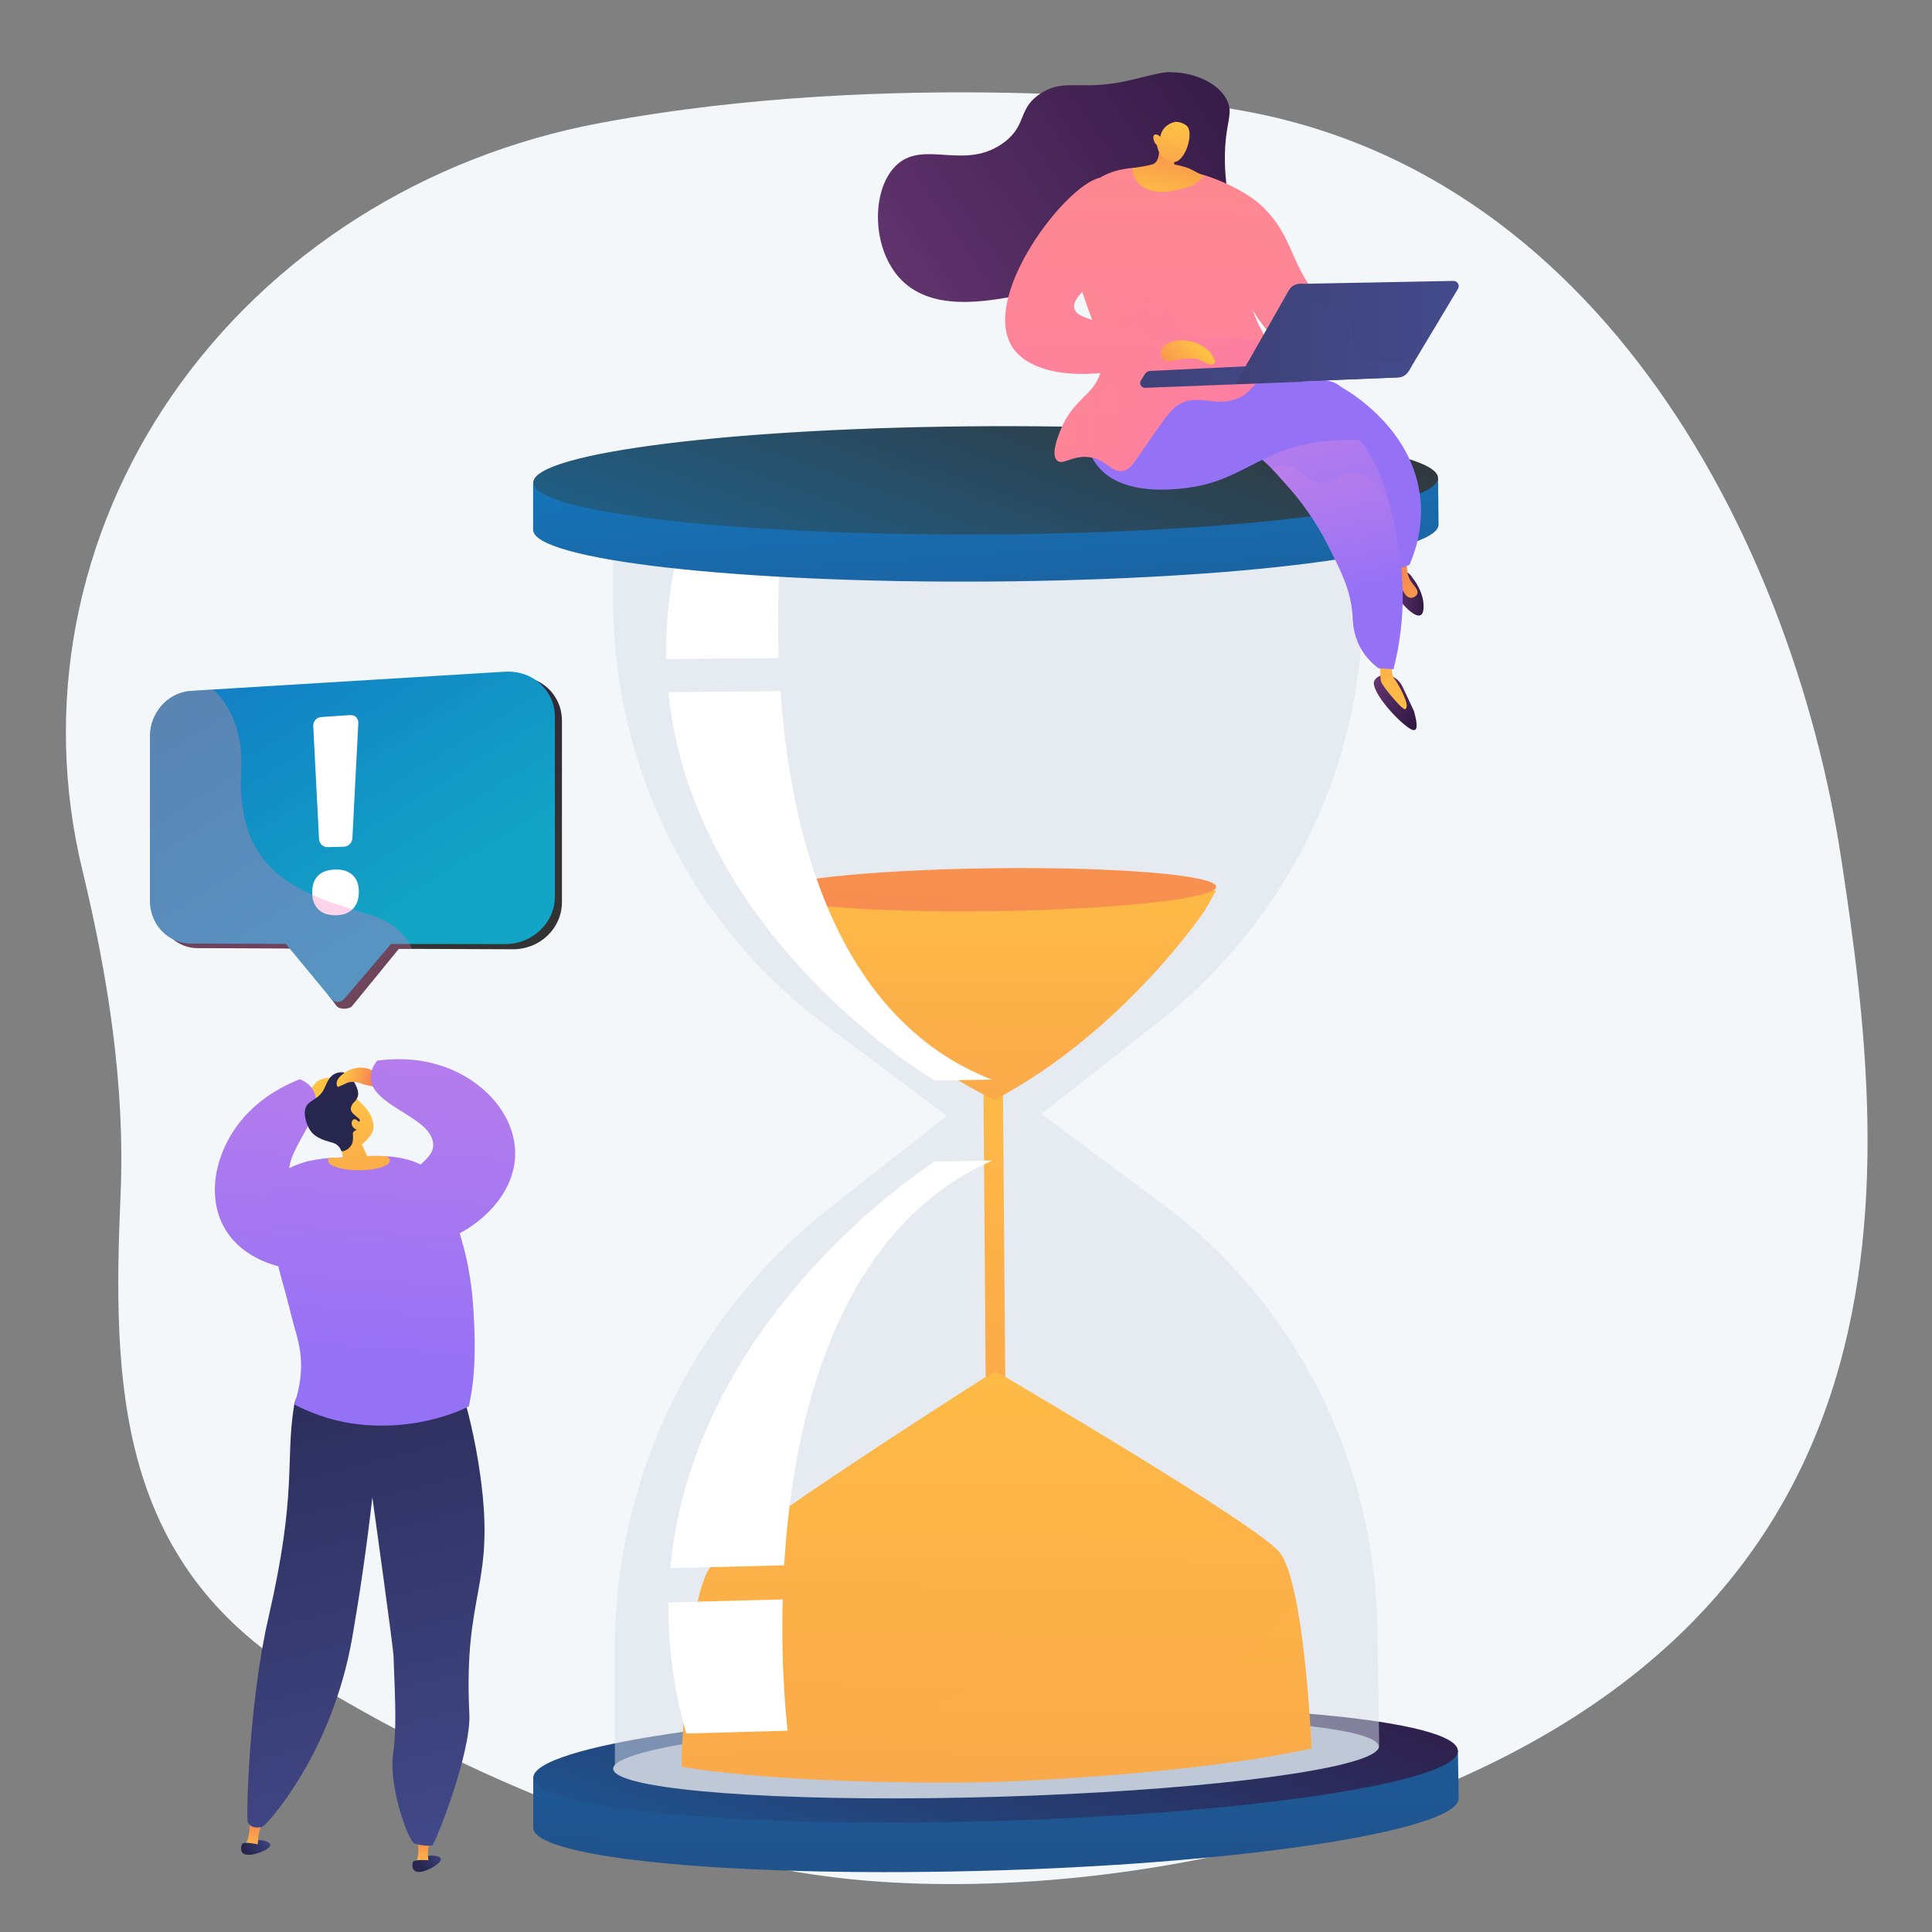 <?xml version="1.0" encoding="utf-8"?>
<!-- Generator: Adobe Illustrator 25.0.0, SVG Export Plug-In . SVG Version: 6.00 Build 0)  -->
<svg version="1.1" id="Layer_1" xmlns="http://www.w3.org/2000/svg" xmlns:xlink="http://www.w3.org/1999/xlink" x="0px" y="0px"
	 viewBox="0 0 150 150" style="enable-background:new 0 0 150 150;" xml:space="preserve">
<rect x="0" y="0" width="150" height="150" fill="#808080" stroke="none"/>
<style type="text/css">
	.st0{fill:#F4F7FA;}
	.st1{fill:url(#SVGID_1_);}
	.st2{fill:url(#SVGID_2_);}
	.st3{opacity:0.5;fill:#D8DEE8;}
	.st4{fill:#BFC8D6;}
	.st5{fill:url(#SVGID_3_);}
	.st6{fill:url(#SVGID_4_);}
	.st7{fill:url(#SVGID_5_);}
	.st8{fill:url(#SVGID_6_);}
	.st9{fill:url(#SVGID_7_);}
	.st10{fill:#FFFFFF;}
	.st11{fill:url(#SVGID_8_);}
	.st12{fill:url(#SVGID_9_);}
	.st13{opacity:0.3;fill:url(#SVGID_10_);}
	.st14{fill:url(#SVGID_11_);}
	.st15{fill:url(#SVGID_12_);}
	.st16{fill:url(#SVGID_13_);}
	.st17{fill:url(#SVGID_14_);}
	.st18{fill:url(#SVGID_15_);}
	.st19{fill:url(#SVGID_16_);}
	.st20{fill:url(#SVGID_17_);}
	.st21{fill:url(#SVGID_18_);}
	.st22{opacity:0.3;fill:url(#SVGID_19_);}
	.st23{fill:url(#SVGID_20_);}
	.st24{fill:url(#SVGID_21_);}
	.st25{fill:url(#SVGID_22_);}
	.st26{fill:url(#SVGID_23_);}
	.st27{opacity:0.3;fill:url(#SVGID_24_);}
	.st28{fill:url(#SVGID_25_);}
	.st29{fill:url(#SVGID_26_);}
	.st30{fill:url(#SVGID_27_);}
	.st31{fill:url(#SVGID_28_);}
	.st32{fill:url(#SVGID_29_);}
	.st33{fill:url(#SVGID_30_);}
	.st34{fill:url(#SVGID_31_);}
	.st35{opacity:0.3;fill:url(#SVGID_32_);}
	.st36{fill:url(#SVGID_33_);}
	.st37{fill:url(#SVGID_34_);}
	.st38{fill:url(#SVGID_35_);}
	.st39{fill:url(#SVGID_36_);}
	.st40{fill:url(#SVGID_37_);}
	.st41{fill:url(#SVGID_38_);}
	.st42{fill:url(#SVGID_39_);}
	.st43{fill:url(#SVGID_40_);}
	.st44{fill:url(#SVGID_41_);}
	.st45{fill:url(#SVGID_42_);}
	.st46{fill:url(#SVGID_43_);}
	.st47{fill:url(#SVGID_44_);}
	.st48{fill:url(#SVGID_45_);}
	.st49{fill:#26264F;}
	.st50{fill:url(#SVGID_46_);}
	.st51{fill:url(#SVGID_47_);}
	.st52{fill:url(#SVGID_48_);}
</style>
<g>
	<path class="st0" d="M142.94,66.59c-3.79-24.82-19.34-55.31-50.05-58.5c0,0-23.32-2.84-46.3,1.46
		c-13.64,2.55-25.6,10.15-33.17,21.06C5.85,41.53,3.32,54.84,6.39,67.53c1.99,8.24,3.34,16.77,2.97,25.24
		c-0.64,14.74-0.27,28.5,14.03,37.29c12.77,7.85,28.84,14.77,44.18,15.98c10.42,0.82,22.11-0.51,32.15-3.22
		C150.9,128.99,146.73,91.41,142.94,66.59z"/>
	<g>
		<g>
			<linearGradient id="SVGID_1_" gradientUnits="userSpaceOnUse" x1="76.785" y1="207.555" x2="77.669" y2="95.333">
				<stop  offset="0" style="stop-color:#311944"/>
				<stop  offset="1" style="stop-color:#127FC5"/>
			</linearGradient>
			<path class="st1" d="M113.19,135.89l-18.42,0.57c-5.09-0.29-10.94-0.2-17.17-0.02c-6.26,0.18-12.16,0.46-17.31,1.05l-18.89,0.56
				v3.84h0c0,0,0,0,0,0.01c0,2.45,16.32,3.93,36.27,3.31c19.76-0.61,35.62-3.18,35.58-5.59c0-0.01,0-0.15,0-0.15L113.19,135.89z"/>
			<linearGradient id="SVGID_2_" gradientUnits="userSpaceOnUse" x1="83.236" y1="120.381" x2="64.106" y2="173.857">
				<stop  offset="0" style="stop-color:#311944"/>
				<stop  offset="1" style="stop-color:#127FC5"/>
			</linearGradient>
			<path class="st2" d="M113.19,135.94c0.04,2.4-15.8,4.83-35.55,5.43c-19.94,0.6-36.24-0.89-36.24-3.34
				c0-2.44,16.27-4.88,36.17-5.44C97.28,132.03,113.16,133.54,113.19,135.94z"/>
		</g>
		<path class="st3" d="M89.99,79.31l-9.13,7.18l9.32,6.93c10.4,7.73,16.58,19.96,16.77,33.14l0.13,9.03c0,0.17-0.15,0.31-0.4,0.48
			l-28.13-0.66l-1.9,0.05l-28.56,2.31c-0.27-0.16-0.35-0.3-0.35-0.47l-0.01-9.17c-0.02-13.38,6.12-26.04,16.57-34.25l9.22-7.25
			l-9.31-6.95c-10.47-7.77-16.58-19.99-16.6-32.97l-0.01-9.31l28.36,1.2l1.87-0.01l27.85-1.49l0.13,9.18
			C105.98,59.1,100.15,71.31,89.99,79.31z"/>
		<path class="st4" d="M107.04,135.6c0,0.17-0.13,0.34-0.39,0.51c-2.28,1.5-14.39,2.95-29.09,3.39c-14.81,0.44-27.19-0.3-29.55-1.69
			c-0.27-0.16-0.4-0.32-0.4-0.49c0-1.69,13.44-3.44,29.9-3.91C93.85,132.95,107.02,133.93,107.04,135.6z"/>
		<linearGradient id="SVGID_3_" gradientUnits="userSpaceOnUse" x1="77.535" y1="69.019" x2="75.98" y2="196.167">
			<stop  offset="0" style="stop-color:#FFC444"/>
			<stop  offset="0.996" style="stop-color:#F36F56"/>
		</linearGradient>
		<polygon class="st5" points="78.06,108.38 76.54,108.41 76.35,83.83 77.86,83.8 		"/>
		<linearGradient id="SVGID_4_" gradientUnits="userSpaceOnUse" x1="77.127" y1="59.037" x2="76.086" y2="144.129">
			<stop  offset="0" style="stop-color:#FFC444"/>
			<stop  offset="0.996" style="stop-color:#F36F56"/>
		</linearGradient>
		<path class="st6" d="M77.07,69.36l-17.5,0.22l0.91,1.51c0,0,6.5,9.31,16.72,14.31c10.08-5.31,16.36-14.74,16.36-14.74l0.87-1.53
			L77.07,69.36z"/>
		<linearGradient id="SVGID_5_" gradientUnits="userSpaceOnUse" x1="82.415" y1="6.442" x2="73.651" y2="107.776">
			<stop  offset="0" style="stop-color:#FFC444"/>
			<stop  offset="0.996" style="stop-color:#F36F56"/>
		</linearGradient>
		<path class="st7" d="M94.43,68.85c0.01,0.92-7.74,1.76-17.34,1.89c-9.65,0.13-17.51-0.52-17.51-1.44c0-0.92,7.84-1.77,17.49-1.89
			C86.66,67.29,94.42,67.94,94.43,68.85z"/>
		<linearGradient id="SVGID_6_" gradientUnits="userSpaceOnUse" x1="77.256" y1="106.403" x2="77.255" y2="106.425">
			<stop  offset="0" style="stop-color:#FFC444"/>
			<stop  offset="0.996" style="stop-color:#F36F56"/>
		</linearGradient>
		<path class="st8" d="M77.26,106.41C77.25,106.41,77.26,106.41,77.26,106.41C77.26,106.41,77.26,106.41,77.26,106.41z"/>
		<linearGradient id="SVGID_7_" gradientUnits="userSpaceOnUse" x1="77.974" y1="87.199" x2="75.951" y2="252.578">
			<stop  offset="0" style="stop-color:#FFC444"/>
			<stop  offset="0.996" style="stop-color:#F36F56"/>
		</linearGradient>
		<path class="st9" d="M101.83,135.74c-8.65,1.93-22.14,2.53-24.11,2.59c0,0-0.13,0-0.22,0.01c-0.09,0-0.22,0.01-0.22,0.01
			c-1.04,0.03-5.36,0.1-10.51-0.05c-4.54-0.14-9.72-0.45-13.86-1.13c-0.01,0,0.02-0.03,0.02-0.03c0,0,0,0,0-0.01
			c0-0.06,0-0.45,0-1.08c0,0,0,0,0,0c0.19-3.2,0.66-12.45,2.27-14.45c1.92-2.38,21.41-14.74,22.06-15.17
			c0.65,0.41,20.14,11.8,22.06,14.06c0.52,0.61,0.93,1.96,1.27,3.61c0.38,1.87,0.66,4.14,0.85,6.18
			C101.72,133.26,101.83,135.74,101.83,135.74z"/>
		<g>
			<path class="st10" d="M60.46,51.09c-0.21-5.77,0.29-9.96,0.29-9.96s-1.57-3.64-7.09-1.96c-1.44,4.26-2.01,8.35-1.93,12
				L60.46,51.09z"/>
			<path class="st10" d="M60.6,53.66l-8.71,0.08c1.95,19.17,20.67,30.15,20.67,30.15l4.44-0.07C64.73,79.03,61.34,64.39,60.6,53.66z
				"/>
		</g>
		<g>
			<path class="st10" d="M61.15,134.37l-7.87,0.22c-1.02-3.53-1.43-7.07-1.38-10.18l8.87-0.23
				C60.61,129.94,61.13,134.14,61.15,134.37z"/>
			<path class="st10" d="M60.88,121.53l-8.84,0.22c1.87-19.87,20.55-31.57,20.55-31.57l4.45-0.08
				C64.82,95.55,61.55,110.5,60.88,121.53z"/>
		</g>
		<g>
			<linearGradient id="SVGID_8_" gradientUnits="userSpaceOnUse" x1="80.198" y1="91.018" x2="75.793" y2="28.799">
				<stop  offset="0" style="stop-color:#311944"/>
				<stop  offset="1" style="stop-color:#127FC6"/>
			</linearGradient>
			<path class="st11" d="M111.65,37.14l-18.03,0.11c-4.98-0.4-10.7-0.45-16.81-0.42c-6.12,0.03-11.9,0.16-16.94,0.61l-18.48,0.1
				v3.52h0c0,0,0,0.06,0,0.07c0,2.34,15.96,4.16,35.48,4.02c19.34-0.14,34.86-2.13,34.82-4.43c0-0.01,0-0.03,0-0.03L111.65,37.14z"
				/>
			<linearGradient id="SVGID_9_" gradientUnits="userSpaceOnUse" x1="82" y1="21.993" x2="64.368" y2="71.283">
				<stop  offset="0" style="stop-color:#333333"/>
				<stop  offset="1" style="stop-color:#127FC5"/>
			</linearGradient>
			<path class="st12" d="M111.65,37.11c0.04,2.3-15.47,4.26-34.8,4.38c-19.51,0.12-35.45-1.68-35.45-4.02
				c0-2.34,15.92-4.3,35.39-4.38C96.08,33.01,111.62,34.81,111.65,37.11z"/>
		</g>
		<linearGradient id="SVGID_10_" gradientUnits="userSpaceOnUse" x1="77.633" y1="115.019" x2="76.709" y2="190.621">
			<stop  offset="0" style="stop-color:#FFC444"/>
			<stop  offset="0.996" style="stop-color:#F36F56"/>
		</linearGradient>
		<path class="st13" d="M101.83,135.74c-8.65,1.93-22.14,2.53-24.11,2.59c0,0-0.13,0-0.22,0.01c-0.09,0-0.22,0.01-0.22,0.01
			c-1.04,0.03-5.36,0.1-10.51-0.05c-4.54-0.14-9.72-0.45-13.86-1.13c-0.01,0,0.02-0.03,0.02-0.03c0,0,0,0,0-0.01
			c0-0.06-0.03-0.45,0-1.08c4.87,0,15.01-0.35,19.41-3.21c5.86-3.81,10.75-4.05,17.16-3.02c5.26,0.85,9.07-2.09,11.09-5.73
			c0.38,1.87,0.66,4.14,0.85,6.18C101.73,133.26,101.83,135.74,101.83,135.74z"/>
	</g>
	<g>
		
			<linearGradient id="SVGID_11_" gradientUnits="userSpaceOnUse" x1="-3342.318" y1="4.777" x2="-3309.853" y2="26.828" gradientTransform="matrix(-1 0 0 1 -3245.453 0)">
			<stop  offset="0" style="stop-color:#311944"/>
			<stop  offset="1" style="stop-color:#6B3976"/>
		</linearGradient>
		<path class="st14" d="M95.08,16.51c0.61-0.4,0.05-1.55,0.02-4.02c-0.04-3.03,0.76-3.6,0.12-4.79c-0.79-1.45-2.78-2.06-4.1-2.08
			c-0.29-0.01-0.36-0.17-2.8,0.47C83.93,7.22,82.83,6,80.87,7.21c-1.9,1.18-1.07,2.46-2.91,3.84c-2.99,2.24-6.13-0.18-8.27,1.69
			c-2.02,1.77-2.07,6.28,0.06,8.74c2.41,2.79,6.76,1.95,9.67,1.4c0.61-0.12,3.71-0.77,6.93-3.15c1.78-1.32,3.01-2.72,3.79-3.76
			c0.18-0.21,0.47-0.46,0.84-0.5c0.45-0.05,0.82,0.23,0.99,0.35C92.88,16.47,94.48,16.9,95.08,16.51z"/>
		<linearGradient id="SVGID_12_" gradientUnits="userSpaceOnUse" x1="98.907" y1="-5.907" x2="99.596" y2="81.177">
			<stop  offset="0" style="stop-color:#FF9085"/>
			<stop  offset="1" style="stop-color:#FB6FBB"/>
		</linearGradient>
		<path class="st15" d="M90.95,13.43c0.79-0.72,5.26,0.83,7.12,2.66c2.18,2.15,2.01,3.89,3.92,6.56c0.95,1.33,2.57,3.12,5.44,4.68
			c-0.2,0.51-0.41,1.02-0.61,1.53c-1.39,0.08-4.12,0.03-6.67-1.63c-1.77-1.16-2.68-2.69-4.43-5.7
			C93.98,18.51,89.97,14.32,90.95,13.43z"/>
		
			<linearGradient id="SVGID_13_" gradientUnits="userSpaceOnUse" x1="-3177.565" y1="-842.479" x2="-3172.794" y2="-842.479" gradientTransform="matrix(-0.831 -0.556 -0.556 0.831 -2998.622 -1011.548)">
			<stop  offset="0" style="stop-color:#311944"/>
			<stop  offset="1" style="stop-color:#6B3976"/>
		</linearGradient>
		<path class="st16" d="M109.78,55.21l-0.89-1.9c-0.13-0.27-0.32-0.5-0.57-0.67l-0.44-0.3c0,0-1.06-0.03-1.22,0.64
			c-0.04,0.84,1.6,2.73,2.64,3.48c0.17,0.12,0.42,0.29,0.57,0.2C110.11,56.53,109.93,55.75,109.78,55.21z"/>
		
			<linearGradient id="SVGID_14_" gradientUnits="userSpaceOnUse" x1="-3354.674" y1="56.772" x2="-3346.888" y2="33.415" gradientTransform="matrix(-1 0 0 1 -3245.453 0)">
			<stop  offset="0" style="stop-color:#FFC444"/>
			<stop  offset="0.996" style="stop-color:#F36F56"/>
		</linearGradient>
		<path class="st17" d="M108.1,51.32c-0.14,0.81,0.04,1.24,0.23,1.48c0.13,0.17,1.23,1.97,0.78,2.26c-0.2,0.13-1.59-1.6-1.73-1.86
			c-0.12-0.24-0.2-0.18-0.21-0.84c0-0.43-0.09-0.78-0.16-0.99C107.37,51.36,107.74,51.34,108.1,51.32z"/>
		
			<linearGradient id="SVGID_15_" gradientUnits="userSpaceOnUse" x1="-3355.979" y1="46.046" x2="-3353.305" y2="46.046" gradientTransform="matrix(-1 0 0 1 -3245.453 0)">
			<stop  offset="0" style="stop-color:#311944"/>
			<stop  offset="1" style="stop-color:#6B3976"/>
		</linearGradient>
		<path class="st18" d="M109.68,44.88c0,0,0.99,1.18,0.83,2.47c-0.16,1.29-1.89-0.6-2.13-1.24c-0.24-0.64-0.52-1.55-0.52-1.55
			S109.07,43.81,109.68,44.88z"/>
		
			<linearGradient id="SVGID_16_" gradientUnits="userSpaceOnUse" x1="-3357.529" y1="53.388" x2="-3353.163" y2="40.29" gradientTransform="matrix(-1 0 0 1 -3245.453 0)">
			<stop  offset="0" style="stop-color:#FFC444"/>
			<stop  offset="0.996" style="stop-color:#F36F56"/>
		</linearGradient>
		<path class="st19" d="M109.3,43.03c0,0-0.27,1.37,0.24,2.1c0.25,0.36,0.6,0.67,0.5,0.96c-0.07,0.2-0.32,0.34-0.54,0.32
			c-0.42-0.04-0.65-0.68-0.81-1.13c-0.24-0.67-0.37-2.09-0.37-2.09L109.3,43.03z"/>
		
			<linearGradient id="SVGID_17_" gradientUnits="userSpaceOnUse" x1="-3664.225" y1="214.015" x2="-3642.951" y2="201.97" gradientTransform="matrix(-1 0 0 1 -3245.453 0)">
			<stop  offset="3.597120e-03" style="stop-color:#E38DDD"/>
			<stop  offset="1" style="stop-color:#9571F6"/>
		</linearGradient>
		<path class="st20" d="M108.52,44.19c0.3-0.11,0.61-0.22,0.91-0.33c0.47-1.08,1.05-2.86,0.86-5.02c-0.5-5.56-5.64-8.51-6.21-8.82
			c-1.4,0.7-2.82,1.69-2.87,2.95c-0.06,1.57,2.07,2.4,4.08,4.69C106.5,39.03,107.78,41.08,108.52,44.19z"/>
		
			<linearGradient id="SVGID_18_" gradientUnits="userSpaceOnUse" x1="9.539" y1="24.484" x2="15.014" y2="47.791" gradientTransform="matrix(1 0 0 1 84.262 0)">
			<stop  offset="3.597120e-03" style="stop-color:#E38DDD"/>
			<stop  offset="1" style="stop-color:#9571F6"/>
		</linearGradient>
		<path class="st21" d="M108.19,51.96c1-3.92,0.75-7.12,0.46-8.97c-0.44-2.79-1.33-8.46-5.11-10.57c-0.83-0.46-2.01-0.88-3.45-2.16
			c-1.2-1.07-1.97-2.2-2.43-2.99c-5.06-1.49-9.73-0.88-11.79,1.83c-0.24,0.31-0.83,0.99-0.95,2c-0.26,2.26,1.96,4.99,4.46,5.56
			c3.17,0.72,5.01-2.53,7.82-1.45c0.79,0.3,1.45,1.05,2.79,2.56c1.7,1.91,2.65,3.68,3.01,4.38c1.07,2.1,1.89,3.65,2.01,5.66
			c0.03,0.47,0.04,1.41,0.59,2.44c0.42,0.78,0.99,1.31,1.42,1.63C107.4,51.9,107.8,51.93,108.19,51.96z"/>
		
			<linearGradient id="SVGID_19_" gradientUnits="userSpaceOnUse" x1="-3347.55" y1="53.634" x2="-3342.919" y2="38.979" gradientTransform="matrix(-1 0 0 1 -3245.453 0)">
			<stop  offset="3.597120e-03" style="stop-color:#E38DDD"/>
			<stop  offset="1" style="stop-color:#9571F6"/>
		</linearGradient>
		<path class="st22" d="M84.91,31.1c0.12-1,0.71-1.68,0.95-2c2.06-2.72,6.73-3.32,11.79-1.83c0.46,0.79,1.23,1.92,2.43,2.99
			c1.44,1.28,2.62,1.7,3.45,2.16c2.31,1.29,3.54,3.91,4.25,6.38c-1.05-1.63-1.95-2.06-2.65-2.07c-1-0.01-1.44,0.84-2.63,0.73
			c-1.27-0.12-1.56-1.18-2.6-1.3c-0.31-0.04-0.69,0.01-1.14,0.25c-0.61-0.64-1.06-1.02-1.56-1.21c-2.81-1.08-4.65,2.17-7.82,1.45
			C86.88,36.09,84.65,33.36,84.91,31.1z"/>
		
			<linearGradient id="SVGID_20_" gradientUnits="userSpaceOnUse" x1="-3663.049" y1="216.092" x2="-3641.775" y2="204.047" gradientTransform="matrix(-1 0 0 1 -3245.453 0)">
			<stop  offset="3.597120e-03" style="stop-color:#E38DDD"/>
			<stop  offset="1" style="stop-color:#9571F6"/>
		</linearGradient>
		<path class="st23" d="M105.57,34.17c-0.57-0.03-1.46-0.05-2.52,0.06c-5.05,0.5-6.44,3-10.62,3.61c-0.99,0.14-5.38,0.79-7.29-1.76
			c-1.37-1.83-1.16-4.97,0.34-6.21c0.63-0.52,1.26-0.51,5.31-0.47c1.53,0.01,3.05,0.02,4.58,0.04c6.46,0.08,7.7-0.37,8.87,0.7
			C104.79,30.65,105.59,31.72,105.57,34.17z"/>
		<g>
			<g>
				<linearGradient id="SVGID_21_" gradientUnits="userSpaceOnUse" x1="90.374" y1="-5.885" x2="91.055" y2="80.266">
					<stop  offset="0" style="stop-color:#FF9085"/>
					<stop  offset="1" style="stop-color:#FB6FBB"/>
				</linearGradient>
				<path class="st24" d="M91.92,13.44c0,0-5.1-1.49-7.35,1.06c-0.41,0.47-0.74,1.08-0.98,2.27c-1.21,6.04,3.36,9.67,1.56,12.85
					c-0.72,1.27-1.98,1.65-2.87,3.92c-0.15,0.38-0.7,1.78-0.2,2.22c0.44,0.39,1.17-0.43,2.47-0.27c1.37,0.17,1.69,1.22,2.61,1.07
					c0.6-0.1,0.86-0.61,1.75-1.89c1.28-1.85,1.92-2.78,2.38-3.11c1.81-1.28,3.22,0.39,5.28-0.88c0.75-0.46,3.52-4.03,2.71-3.05
					c-1.94-2.42-2.39-4.42-2.44-5.81c-0.05-1.52,0.39-2.22,0-4.02c0,0-0.08-0.95-1.65-2.67C94.99,14.86,94.37,13.54,91.92,13.44z"/>
			</g>
		</g>
		<g>
			
				<linearGradient id="SVGID_22_" gradientUnits="userSpaceOnUse" x1="1834.786" y1="-361.319" x2="1835.074" y2="-368.991" gradientTransform="matrix(0.984 0.178 -0.178 0.984 -1779.921 44.833)">
				<stop  offset="0" style="stop-color:#FFC444"/>
				<stop  offset="0.996" style="stop-color:#F36F56"/>
			</linearGradient>
			<path class="st25" d="M89.86,10.53c0.06,0.28,0.37,1.78-0.25,2.17c-0.13,0.08-0.39,0.13-0.9,0.23c-0.34,0.06-0.62,0.1-0.82,0.13
				c0.03,0.25,0.11,0.66,0.4,1.04c0.82,1.05,2.45,0.78,2.68,0.73c0.82-0.15,1.63-0.4,1.83-0.56c0.3-0.24,0.53-0.41,0.67-0.59
				c-0.32-0.15-0.96-0.56-1.39-0.69c-0.32-0.1-0.62-0.17-0.9-0.22c-0.05-0.29-0.09-0.58-0.14-0.87
				C90.65,11.43,90.26,10.98,89.86,10.53z"/>
			
				<linearGradient id="SVGID_23_" gradientUnits="userSpaceOnUse" x1="1834.696" y1="-368.092" x2="1834.572" y2="-358.158" gradientTransform="matrix(0.984 0.178 -0.178 0.984 -1779.921 44.833)">
				<stop  offset="0" style="stop-color:#FFC444"/>
				<stop  offset="0.996" style="stop-color:#F36F56"/>
			</linearGradient>
			<path class="st26" d="M89.83,11.28c0,0,0.11,1.1,1.18,1.3c0.96,0.17,1.68-2.14,1.19-2.74c-0.16-0.2-0.57-0.39-0.92-0.38
				c-0.25,0.01-1.08,0.32-1.19,1.16c-0.17-0.17-0.37-0.22-0.47-0.15c-0.13,0.09-0.06,0.36-0.04,0.42
				C89.63,11.09,89.77,11.22,89.83,11.28z"/>
		</g>
		
			<linearGradient id="SVGID_24_" gradientUnits="userSpaceOnUse" x1="-2.374" y1="28.815" x2="15.186" y2="28.815" gradientTransform="matrix(1 0 0 1 84.262 0)">
			<stop  offset="0" style="stop-color:#FF9085"/>
			<stop  offset="1" style="stop-color:#FB6FBB"/>
		</linearGradient>
		<path class="st27" d="M99.3,27.62c-0.23-0.29-0.44-0.58-0.64-0.86c-1.07-0.36-2-0.49-2.75-0.53c-1.69-0.08-2.61,0.32-3.76-0.38
			c-1.3-0.78-1.07-1.87-2.33-2.48c-1.32-0.64-2.26,0.08-3.53-0.15c-0.77-0.14-1.71-0.66-2.66-2.16c0.73,3.61,2.86,6.2,1.53,8.55
			c-0.72,1.27-1.98,1.65-2.87,3.92c-0.15,0.38-0.7,1.78-0.2,2.22c0.44,0.39,1.17-0.43,2.47-0.27c1.37,0.17,1.69,1.22,2.61,1.07
			c0.6-0.1,0.86-0.61,1.75-1.89c1.28-1.85,1.92-2.78,2.38-3.11c1.81-1.28,3.22,0.39,5.28-0.88C97.34,30.21,100.12,26.64,99.3,27.62z
			"/>
		<g>
			
				<linearGradient id="SVGID_25_" gradientUnits="userSpaceOnUse" x1="655.962" y1="29.174" x2="668.576" y2="29.174" gradientTransform="matrix(-1 0 0 1 757.107 0)">
				<stop  offset="0" style="stop-color:#444B8C"/>
				<stop  offset="0.996" style="stop-color:#3E4177"/>
			</linearGradient>
			<path class="st28" d="M100.84,28.24L89.29,28.8c-0.16,0.01-0.3,0.09-0.39,0.23l-0.32,0.51c-0.16,0.26,0.03,0.58,0.33,0.57
				l12.22-0.47L100.84,28.24z"/>
			
				<linearGradient id="SVGID_26_" gradientUnits="userSpaceOnUse" x1="643.855" y1="25.811" x2="661.169" y2="25.811" gradientTransform="matrix(-1 0 0 1 757.107 0)">
				<stop  offset="0" style="stop-color:#444B8C"/>
				<stop  offset="0.996" style="stop-color:#3E4177"/>
			</linearGradient>
			<path class="st29" d="M112.84,21.81l-11.92,0.23c-0.35,0.01-0.68,0.2-0.85,0.51l-4.13,7.26l12.59-0.5
				c0.35-0.01,0.66-0.2,0.84-0.5l3.83-6.39C113.36,22.15,113.16,21.8,112.84,21.81z"/>
			
				<linearGradient id="SVGID_27_" gradientUnits="userSpaceOnUse" x1="647.486" y1="25.924" x2="661.169" y2="25.924" gradientTransform="matrix(-1 0 0 1 757.107 0)">
				<stop  offset="0" style="stop-color:#444B8C"/>
				<stop  offset="0.996" style="stop-color:#3E4177"/>
			</linearGradient>
			<path class="st30" d="M100.07,22.55c0.17-0.31,0.5-0.5,0.85-0.51l0.26-0.01c0.04,0.38,0.16,0.74,0.39,1.02
				c0.74,0.89,1.96,0.34,2.87,1.28c1,1.03,0.08,2.26,0.97,3.22c0.94,1.01,2.46,0.19,4.21,0.83l-0.25,0.42
				c-0.18,0.3-0.49,0.48-0.84,0.5l-12.59,0.5L100.07,22.55z"/>
		</g>
		<g>
			<linearGradient id="SVGID_28_" gradientUnits="userSpaceOnUse" x1="84.109" y1="-5.835" x2="84.79" y2="80.315">
				<stop  offset="0" style="stop-color:#FF9085"/>
				<stop  offset="1" style="stop-color:#FB6FBB"/>
			</linearGradient>
			<path class="st31" d="M90.24,27.85c0.15-0.4,0.3-0.79,0.45-1.19c-1.66-0.46-3.96-1.13-6.31-1.97c-0.37-0.13-0.81-0.3-0.95-0.68
				c-0.4-1.09,2.16-2.22,3.15-4.59c0.92-2.2,0.41-5.25-0.65-5.61c-2.22-0.75-10.11,9.06-7.29,13.2
				C80.22,29.34,85.13,29.71,90.24,27.85z"/>
		</g>
		
			<linearGradient id="SVGID_29_" gradientUnits="userSpaceOnUse" x1="8.983" y1="26.687" x2="4.79" y2="30.639" gradientTransform="matrix(1 0 0 1 84.262 0)">
			<stop  offset="0" style="stop-color:#FFC444"/>
			<stop  offset="0.996" style="stop-color:#F36F56"/>
		</linearGradient>
		<path class="st32" d="M90.69,26.66c1.04-0.55,2.29,0.01,2.37,0.05c0.23,0.11,0.56,0.3,0.9,0.64c0.04,0.05,0.49,0.68,0.33,0.88
			c-0.13,0.16-0.64,0.03-1.26-0.35c-0.26-0.04-0.64-0.07-1.1-0.03c-0.84,0.08-1.23,0.34-1.54,0.11c-0.22-0.17-0.3-0.52-0.22-0.79
			C90.25,26.9,90.51,26.76,90.69,26.66z"/>
	</g>
	<g>
		<g>
			<linearGradient id="SVGID_30_" gradientUnits="userSpaceOnUse" x1="20.464" y1="51.15" x2="33.031" y2="71.355">
				<stop  offset="0" style="stop-color:#311944"/>
				<stop  offset="1" style="stop-color:#333333"/>
			</linearGradient>
			<path class="st33" d="M43.63,55.96v14.07c0,2.04-1.7,3.68-3.81,3.67l-7.83-0.03l-1.03,0l-3.66,4.48
				c-0.28,0.22-0.94,0.23-1.16-0.04l-0.54-0.72l-2.84-3.75l-0.26,0l-7.16-0.03c-0.77,0-1.43-0.28-1.98-0.75
				c-0.73-0.61-1.15-1.55-1.15-2.6V57.49c0-1.85,1.39-3.43,3.18-3.53l1.52-0.09l22.97-1.36c0.58-0.03,1.09,0.06,1.58,0.25
				C42.75,53.26,43.63,54.49,43.63,55.96z"/>
			<linearGradient id="SVGID_31_" gradientUnits="userSpaceOnUse" x1="19.921" y1="50.831" x2="32.445" y2="70.966">
				<stop  offset="1.385225e-07" style="stop-color:#127FC5"/>
				<stop  offset="1" style="stop-color:#12A5C5"/>
			</linearGradient>
			<path class="st34" d="M43.08,55.6v14.03c0,2.03-1.76,3.67-3.85,3.67l-7.41-0.01l-1.46,0l-3.64,4.27c-0.26,0.31-0.73,0.31-0.99,0
				l-0.13-0.16l-3.1-3.75l-0.31-0.37l-7.39-0.02c-0.54,0-1.02-0.14-1.47-0.39c-1.02-0.56-1.69-1.67-1.69-2.95V57.17
				c0-1.84,1.4-3.42,3.19-3.53l1.74-0.11l22.63-1.38c0.85-0.05,1.68,0.17,2.32,0.6C42.44,53.37,43.08,54.4,43.08,55.6z"/>
		</g>
		<g>
			<path class="st10" d="M25.43,65.77l1.27-0.03c0.35-0.01,0.65-0.31,0.66-0.67l0.46-8.94c0.01-0.18-0.06-0.34-0.18-0.46
				c-0.13-0.12-0.3-0.16-0.48-0.15l-2.19,0.15c-0.18,0.01-0.35,0.07-0.47,0.21c-0.12,0.14-0.19,0.31-0.18,0.49l0.45,8.78
				C24.8,65.5,25.08,65.78,25.43,65.77z"/>
			<path class="st10" d="M27.39,67.95c-0.32-0.3-0.76-0.45-1.34-0.44c-0.59,0.01-1.04,0.17-1.35,0.47c-0.31,0.3-0.46,0.74-0.46,1.32
				c0,0.56,0.16,0.99,0.47,1.3c0.31,0.31,0.76,0.46,1.34,0.46c0.57,0,1.01-0.16,1.33-0.48c0.32-0.32,0.48-0.76,0.48-1.31
				C27.87,68.7,27.71,68.26,27.39,67.95z"/>
		</g>
		<linearGradient id="SVGID_32_" gradientUnits="userSpaceOnUse" x1="11.643" y1="55.906" x2="23.03" y2="74.212">
			<stop  offset="0" style="stop-color:#FF9085"/>
			<stop  offset="1" style="stop-color:#FB6FBB"/>
		</linearGradient>
		<path class="st35" d="M32,73.67l-1.04,0l-3.66,4.48c-0.28,0.22-0.94,0.23-1.17-0.04l-0.54-0.72l-3.1-3.75l-7.16-0.03
			c-0.77,0-1.45-0.28-2-0.75c-1.02-0.56-1.69-1.67-1.69-2.95V57.17c0-1.84,1.4-3.42,3.19-3.53l1.74-0.11
			c0.11,0.1,0.21,0.21,0.31,0.33c1.17,1.29,1.99,3.18,1.84,5.98c-0.44,8.31,5.08,9.66,10.07,11.21c1.55,0.48,2.47,1.31,3.01,2.23
			C31.87,73.41,31.94,73.54,32,73.67z"/>
	</g>
	<g>
		
			<linearGradient id="SVGID_33_" gradientUnits="userSpaceOnUse" x1="-2765.213" y1="-414.68" x2="-2768.603" y2="-411.016" gradientTransform="matrix(-0.127 -0.992 -0.992 0.127 -738.009 -2604.795)">
			<stop  offset="0" style="stop-color:#FFC444"/>
			<stop  offset="0.996" style="stop-color:#F36F56"/>
		</linearGradient>
		<path class="st36" d="M24.34,85.86l0.72-1.02l1.46-0.6c0,0-0.59-1.06-1.93-0.27c-0.43,0.45-1.02,1.5-1.66,2
			C22.28,86.46,24.34,85.86,24.34,85.86z"/>
		<linearGradient id="SVGID_34_" gradientUnits="userSpaceOnUse" x1="26.535" y1="45.756" x2="21.766" y2="107.464">
			<stop  offset="3.597120e-03" style="stop-color:#E38DDD"/>
			<stop  offset="1" style="stop-color:#9571F6"/>
		</linearGradient>
		<path class="st37" d="M19.06,86.61c1.49-1.63,3.27-2.45,4.22-2.82c0.29,0.12,0.74,0.35,1.01,0.81c1.22,1.97-2.62,5.01-1.69,6.95
			c0.62,1.3,2.57,0.45,5.09,2.6c1.21,1.03,1.32,1.7,1.17,2.2c-0.23,0.79-1.17,1.32-1.45,1.49c-2.46,1.41-7.57,1.02-9.73-2.1
			C15.88,93.14,16.62,89.29,19.06,86.61z"/>
		
			<linearGradient id="SVGID_35_" gradientUnits="userSpaceOnUse" x1="-1736.21" y1="-41.38" x2="-1734.357" y2="-39.731" gradientTransform="matrix(-0.99 -0.14 -0.14 0.99 -1703.48 -59.706)">
			<stop  offset="0" style="stop-color:#444B8C"/>
			<stop  offset="0.996" style="stop-color:#26264F"/>
		</linearGradient>
		<path class="st38" d="M20.99,143.23c-0.05-0.29-0.99-0.55-1.46-0.16c-0.23,0.19-0.39,0.58-0.26,0.76
			c0.05,0.06-0.15,0.18,0.04,0.18C19.95,144.01,21.04,143.52,20.99,143.23z"/>
		
			<linearGradient id="SVGID_36_" gradientUnits="userSpaceOnUse" x1="-2659.69" y1="-39.75" x2="-2659.69" y2="-42.978" gradientTransform="matrix(-0.99 -0.14 -0.14 0.99 -2619.681 -189.222)">
			<stop  offset="0" style="stop-color:#FFC444"/>
			<stop  offset="0.996" style="stop-color:#F36F56"/>
		</linearGradient>
		<path class="st39" d="M20,143.33l-0.96-0.14c0.45-0.54,0.36-2.25,0.36-2.25l1.03,0.23c0,0-0.12,0.47-0.32,1.16
			C20.05,142.58,20.02,142.95,20,143.33z"/>
		
			<linearGradient id="SVGID_37_" gradientUnits="userSpaceOnUse" x1="-1736.024" y1="-41.59" x2="-1734.17" y2="-39.941" gradientTransform="matrix(-0.99 -0.14 -0.14 0.99 -1703.48 -59.706)">
			<stop  offset="0" style="stop-color:#444B8C"/>
			<stop  offset="0.996" style="stop-color:#26264F"/>
		</linearGradient>
		<path class="st40" d="M20.09,143.21c0,0-1.16-0.27-1.29-0.04c-0.13,0.23-0.22,0.85,0.51,0.83
			C20.05,143.99,20.15,143.41,20.09,143.21z"/>
		
			<linearGradient id="SVGID_38_" gradientUnits="userSpaceOnUse" x1="-1609.193" y1="143.414" x2="-1607.339" y2="145.063" gradientTransform="matrix(-1 0 0 1 -1574.567 0)">
			<stop  offset="0" style="stop-color:#444B8C"/>
			<stop  offset="0.996" style="stop-color:#26264F"/>
		</linearGradient>
		<path class="st41" d="M34.23,144.32c-0.09-0.28-1.06-0.41-1.46,0.04c-0.2,0.22-0.3,0.63-0.15,0.79c0.06,0.06-0.12,0.2,0.06,0.17
			C33.31,145.24,34.32,144.6,34.23,144.32z"/>
		
			<linearGradient id="SVGID_39_" gradientUnits="userSpaceOnUse" x1="-2532.718" y1="145.066" x2="-2532.718" y2="141.837" gradientTransform="matrix(-1 0 0 1 -2499.877 0)">
			<stop  offset="0" style="stop-color:#FFC444"/>
			<stop  offset="0.996" style="stop-color:#F36F56"/>
		</linearGradient>
		<path class="st42" d="M33.27,144.56h-0.97c0.37-0.6,0.05-2.28,0.05-2.28l1.05,0.08c0,0-0.05,0.48-0.15,1.2
			C33.2,143.8,33.23,144.18,33.27,144.56z"/>
		
			<linearGradient id="SVGID_40_" gradientUnits="userSpaceOnUse" x1="323.307" y1="146.547" x2="311.221" y2="97.752" gradientTransform="matrix(1 0 0 1 -290.314 0)">
			<stop  offset="0" style="stop-color:#444B8C"/>
			<stop  offset="0.996" style="stop-color:#26264F"/>
		</linearGradient>
		<path class="st43" d="M35.79,107.71c0.45,1.49,1.1,3.9,1.51,6.92c1.18,8.61-1.33,8.89-0.86,18.43c0.15,3.05-2.64,10.07-2.88,10.22
			c-0.12,0.01-0.25,0.02-0.39,0.02c-0.24-0.01-0.58-0.04-0.98-0.16c-0.44-0.08-2.03-4.39-1.67-6.95c0.26-1.82,0.19-3.76,0.03-7.66
			c-0.02-0.63-1.64-12.28-1.64-12.28c-0.49,4.31-1.06,7.98-1.55,10.82c-1.57,9.13-6.69,14.65-6.96,14.74
			c-0.05,0.02-0.53,0.2-0.93-0.06c-0.17-0.12-0.23-0.26-0.23-0.26c-0.14-0.11,0.04-9.11,1.6-15.89c2.27-9.84,1.28-12.14,2-16.53
			C23.47,105.23,35.79,107.71,35.79,107.71z"/>
		<linearGradient id="SVGID_41_" gradientUnits="userSpaceOnUse" x1="33.065" y1="45.46" x2="28.296" y2="107.169">
			<stop  offset="3.597120e-03" style="stop-color:#E38DDD"/>
			<stop  offset="1" style="stop-color:#9571F6"/>
		</linearGradient>
		<path class="st44" d="M36.4,109.19c-1.36,0.7-4.86,1.95-9.04,1.33c-1.91-0.28-3.43-0.92-4.51-1.48c1.08-3.28,0.23-5.04-0.17-6.66
			c-0.57-2.31-0.58-2.13-1.05-3.96c-0.78-3.02-0.9-6.12-0.37-6.75c1.11-1.32,2.91-1.65,4.29-1.76c0.41-0.03,0.78-0.04,1.09-0.05
			c0.77-0.02,2.05-0.17,3.38-0.09c1.26,0.09,2.56,0.39,3.49,1.22c0.03,0.03-0.36,0.24-0.16,0.46c0.18,0.21,0.79,0.94,1.34,1.93
			c0.4,0.72,0.77,1.55,1.13,2.8c0.64,2.19,0.83,4.06,0.89,4.88C37.06,105.64,36.71,107.76,36.4,109.19z"/>
		
			<linearGradient id="SVGID_42_" gradientUnits="userSpaceOnUse" x1="-1609.006" y1="143.205" x2="-1607.153" y2="144.853" gradientTransform="matrix(-1 0 0 1 -1574.567 0)">
			<stop  offset="0" style="stop-color:#444B8C"/>
			<stop  offset="0.996" style="stop-color:#26264F"/>
		</linearGradient>
		<path class="st45" d="M33.34,144.43c0,0-1.19-0.1-1.28,0.14c-0.09,0.25-0.1,0.87,0.62,0.75C33.41,145.2,33.43,144.61,33.34,144.43
			z"/>
		
			<linearGradient id="SVGID_43_" gradientUnits="userSpaceOnUse" x1="-2790.668" y1="-763.474" x2="-2793.217" y2="-759.351" gradientTransform="matrix(-0.972 -0.236 -0.236 0.972 -2864.659 169.844)">
			<stop  offset="0" style="stop-color:#FFC444"/>
			<stop  offset="0.996" style="stop-color:#F36F56"/>
		</linearGradient>
		<path class="st46" d="M27.63,87.72c-0.21-0.13-0.38,0.15-0.28,0.39c0.1,0.24,0.44,0.39,0.64,0.25
			C28.2,88.21,27.92,87.89,27.63,87.72z"/>
		<linearGradient id="SVGID_44_" gradientUnits="userSpaceOnUse" x1="27.281" y1="84.79" x2="29.7" y2="106.604">
			<stop  offset="0" style="stop-color:#FFC444"/>
			<stop  offset="0.996" style="stop-color:#F36F56"/>
		</linearGradient>
		<path class="st47" d="M30.27,90.11c0,0.41-1.08,0.75-2.4,0.75c-1.33,0-2.4-0.34-2.4-0.75c0-0.07,0.03-0.14,0.09-0.2
			c0.41-0.03,0.78-0.04,1.09-0.05c0.77-0.02,2.05-0.17,3.38-0.09C30.18,89.88,30.27,89.99,30.27,90.11z"/>
		<g>
			<linearGradient id="SVGID_45_" gradientUnits="userSpaceOnUse" x1="27.181" y1="84.802" x2="29.599" y2="106.615">
				<stop  offset="0" style="stop-color:#FFC444"/>
				<stop  offset="0.996" style="stop-color:#F36F56"/>
			</linearGradient>
			<path class="st48" d="M28.52,89.79c-0.14-0.31-0.28-0.63-0.42-0.94c0.12-0.12,0.92-0.71,0.9-1.39c-0.02-0.92-0.75-1.61-0.89-1.75
				c-0.6-0.59-0.72-0.65-0.94-0.72l-0.3-0.08c0,0-0.02,0-0.03,0c-0.18-0.01-0.74,0.15-0.84,0.2c-0.33,0.19-0.27,1.76,0.47,3.79
				c0.01,0.08,0.02,0.17,0.03,0.25c0.07,0.52,0.16,1.02,0.26,1.5C26.75,90.66,28.12,90.72,28.52,89.79z"/>
		</g>
		<path class="st49" d="M27.76,84.6c0.19,0.64-0.24,0.91-0.36,1.07c-0.02,0.02-0.1,0.14-0.15,0.32c-0.01,0.02-0.01,0.05-0.01,0.09
			c-0.02,0.45,0.77,0.72,0.7,0.94c-0.05,0.16-0.54,0.12-0.56,0.25c-0.02,0.12,0.41,0.23,0.4,0.37c-0.01,0.11-0.26,0.09-0.36,0.28
			c-0.05,0.09-0.01,0.15-0.01,0.39c0,0.14-0.02,0.3-0.04,0.39c-0.11,0.44-0.69,0.77-0.86,0.66c-0.05-0.03-0.03-0.08-0.11-0.21
			c0,0-0.07-0.12-0.21-0.24c-0.2-0.18-0.55-0.23-0.94-0.36c-0.71-0.24-0.98-0.55-1.07-0.66c-0.03-0.04-0.05-0.07-0.07-0.09
			c-0.3-0.42-0.51-1.12-0.43-1.61c0.14-0.82,1.04-0.73,1.48-1.64c0.24-0.51,0.39-1.04,0.98-1.24c0.46-0.16,0.88,0,1.15,0.39
			C27.49,83.97,27.67,84.3,27.76,84.6z"/>
		<linearGradient id="SVGID_46_" gradientUnits="userSpaceOnUse" x1="27.406" y1="84.777" x2="29.825" y2="106.59">
			<stop  offset="0" style="stop-color:#FFC444"/>
			<stop  offset="0.996" style="stop-color:#F36F56"/>
		</linearGradient>
		<path class="st50" d="M27.67,86.94c-0.22-0.17-0.44,0.12-0.35,0.4c0.08,0.28,0.44,0.49,0.69,0.35
			C28.25,87.56,27.97,87.17,27.67,86.94z"/>
		
			<linearGradient id="SVGID_47_" gradientUnits="userSpaceOnUse" x1="934.765" y1="-109.743" x2="937.055" y2="-107.793" gradientTransform="matrix(0.907 -0.422 0.422 0.907 -774.752 577.138)">
			<stop  offset="0" style="stop-color:#FFC444"/>
			<stop  offset="0.996" style="stop-color:#F36F56"/>
		</linearGradient>
		<path class="st51" d="M29.71,83.63l-0.99-0.61c0,0-0.92-0.42-1.92,0.24c-1.01,0.66-0.57,1.14-0.57,1.14l0.74-0.33
			c0,0,0.48-0.22,1.21,0.11c0.85,0.25,1.44,0.19,1.44,0.19L29.71,83.63z"/>
		<linearGradient id="SVGID_48_" gradientUnits="userSpaceOnUse" x1="37.55" y1="45.807" x2="32.781" y2="107.516">
			<stop  offset="3.597120e-03" style="stop-color:#E38DDD"/>
			<stop  offset="1" style="stop-color:#9571F6"/>
		</linearGradient>
		<path class="st52" d="M34.34,82.77c-2.1-0.71-4.05-0.56-5.06-0.42c-0.2,0.25-0.47,0.67-0.5,1.2c-0.11,2.32,4.72,3.11,4.85,5.26
			c0.09,1.43-2.03,1.64-3.19,4.74c-0.56,1.49-0.33,2.13,0.05,2.49c0.59,0.58,1.66,0.59,1.99,0.6c2.84,0.04,7.12-2.78,7.49-6.55
			C40.29,86.93,37.78,83.92,34.34,82.77z"/>
	</g>
</g>
</svg>
